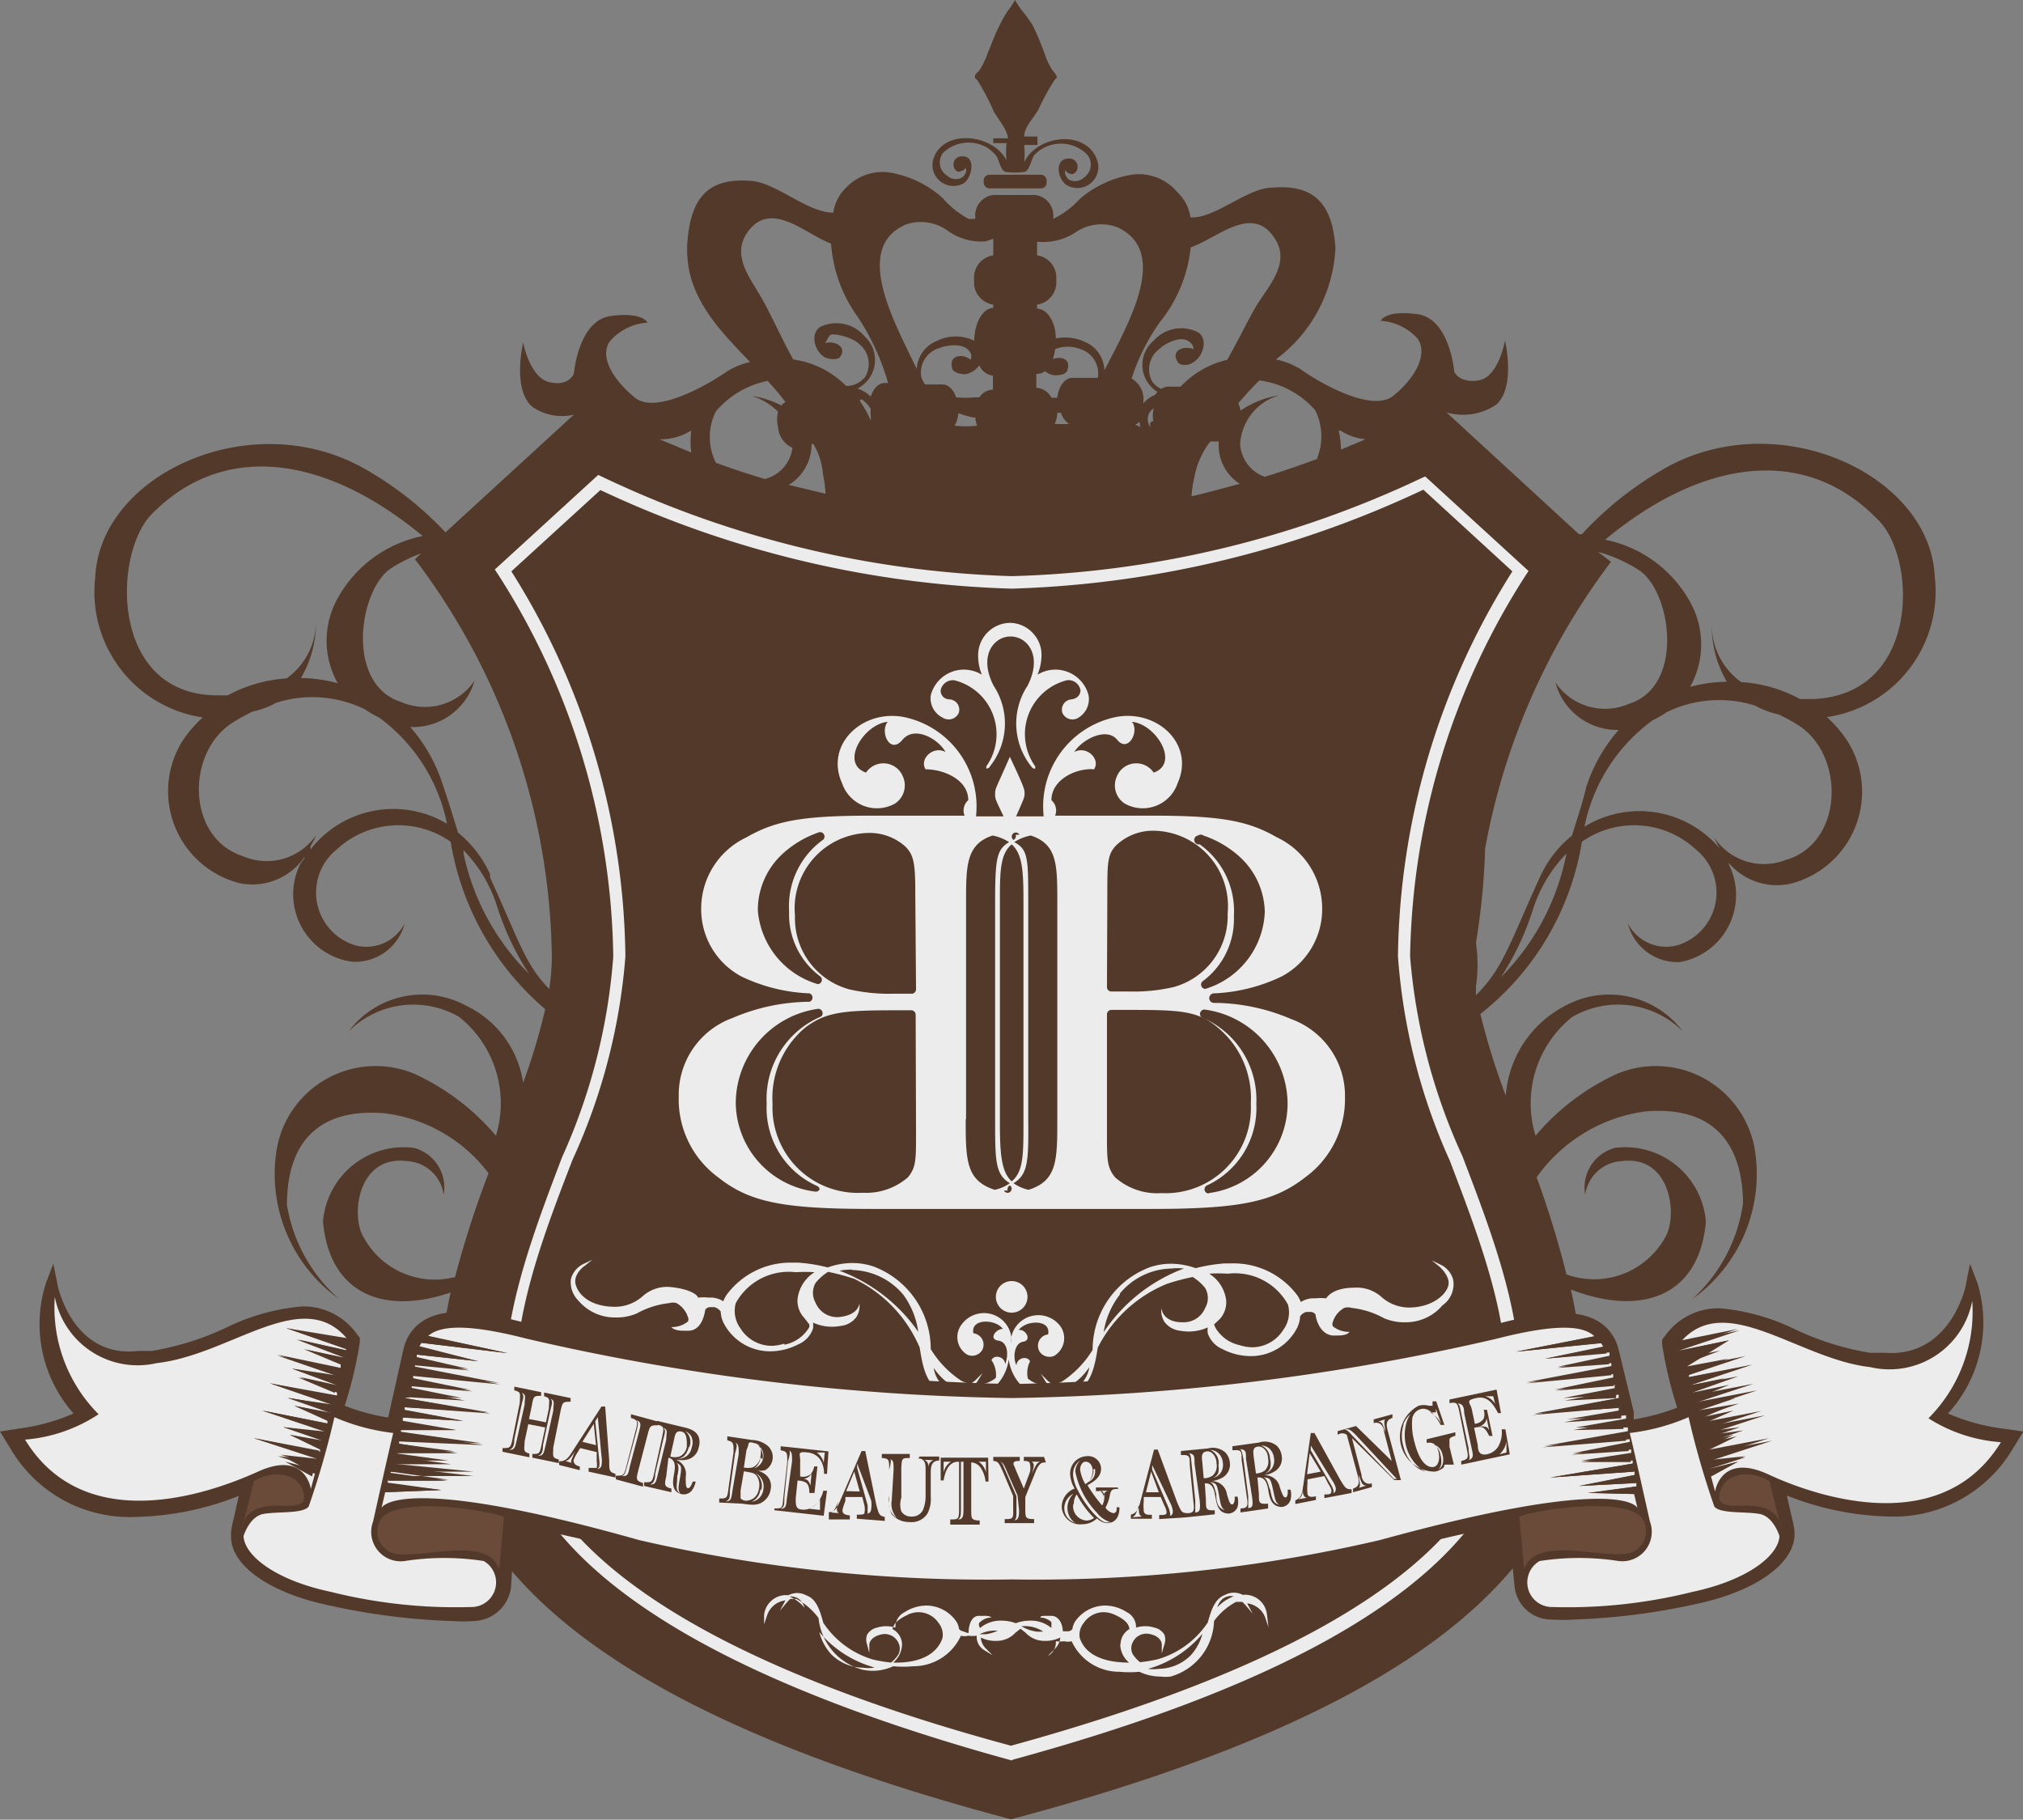 <svg xmlns="http://www.w3.org/2000/svg" viewBox="0 0 54.99 49.46"><rect x="0" y="0" width="54.99" height="49.46" fill="#808080" stroke="none"/><defs><style>.cls-1{opacity:0.85;}.cls-2{fill:#4a2d1a;}.cls-3,.cls-4{fill:#fff;}.cls-4{fill-rule:evenodd;}.cls-5{fill:#66412b;}</style></defs><title>logo-01</title><g id="レイヤー_2" data-name="レイヤー 2"><g id="レイヤー_2-2" data-name="レイヤー 2"><g class="cls-1"><path class="cls-2" d="M52.59,15.66c-.13-2.72-4.14-4.62-7.21-3A9.29,9.29,0,0,0,43,14.52h-.08l-3.6-3.31A1.61,1.61,0,0,0,40.67,11c.54-.48.24-1.74.24-1.74s-.18,1-.72,1.08-.66-.24-.66-.24-.12-1.44-1-1.56-1,.18-1,.18a1.48,1.48,0,0,1,1,.48c.3.42-.06,1.08-.66,1.56s-2.1-.42-2.51-.72a2.09,2.09,0,0,0-.68-.27A4,4,0,0,0,36.3,6.75C36.23,5.61,35.78,5,34.59,5.1c-.69,0-1.54.84-2.23.81A1.17,1.17,0,0,0,32,5.22a1.36,1.36,0,0,0-1.3-.46,2.87,2.87,0,0,0-1.34.64,2.5,2.5,0,0,1-.73.55h0s0,0,0-.05a.56.56,0,0,0-.49-.6H27a.56.56,0,0,0-.49.6s0,0,0,.05l-.18,0a2.53,2.53,0,0,1-.71-.57,2.84,2.84,0,0,0-1.33-.67A1.36,1.36,0,0,0,23,5.1a1.18,1.18,0,0,0-.35.68c-.7,0-1.53-.8-2.21-.86-1.19-.11-1.65.46-1.75,1.6-.13,1.43.78,2.37,1.7,3.32a2,2,0,0,0-.62.25c-.42.3-1.92,1.2-2.51.72s-1-1.14-.66-1.56a1.48,1.48,0,0,1,1-.48s-.12-.3-1-.18-1,1.56-1,1.56-.12.36-.66.24-.72-1.08-.72-1.08-.3,1.26.24,1.74a1.41,1.41,0,0,0,1.14.22l-3.49,3.2A9.3,9.3,0,0,0,9.8,12.68c-3.07-1.64-7.08.25-7.21,3a3.45,3.45,0,0,0,2.92,3.82,3.51,3.51,0,0,0-.55.64A2.58,2.58,0,0,0,6.49,24a1.72,1.72,0,0,0,1.79-.71c0,.07-.09.13-.12.2a1.85,1.85,0,0,0,1.41,2.65A1.39,1.39,0,0,0,11,25.1a1.17,1.17,0,0,1-1.39.58,1.5,1.5,0,0,1-.47-2.58,2.47,2.47,0,0,1,3.11-.22,7.6,7.6,0,0,0,2.57,4.55,16.51,16.51,0,0,1-.6,2,2.77,2.77,0,0,0-1.56-2.1,2.5,2.5,0,0,0-3.18.7,2.49,2.49,0,0,1,3-.39,3,3,0,0,1,1,3.23,6.37,6.37,0,0,0-2.21-1.68,2.73,2.73,0,0,0-3.74,2,4.17,4.17,0,0,0,1.69,4.12A4.33,4.33,0,0,1,7.8,32.75c0-1.72.88-2.64,2.66-2.49a4.18,4.18,0,0,1,2.82,1.63,26.8,26.8,0,0,0-.91,2.82,2.2,2.2,0,0,1-2.48-1.07c-.37-.58-.17-2.25,1.17-2.08a1.06,1.06,0,0,1,1,.91,1.11,1.11,0,0,0-.81-1.27,2.2,2.2,0,0,0-2.47,2c.17,1.95,1.63,2.56,3.47,1.93-1.11,5,.46,10.41,15.23,14.32,14.84-3.93,16.36-9.34,15.22-14.4,1.94.75,3.5.17,3.67-1.85a2.2,2.2,0,0,0-2.47-2,1.11,1.11,0,0,0-.81,1.27,1.06,1.06,0,0,1,1-.91c1.33-.17,1.53,1.5,1.17,2.08a2.21,2.21,0,0,1-2.68,1A26.22,26.22,0,0,0,41.77,32a4.32,4.32,0,0,1,2.95-1.79c1.78-.15,2.64.78,2.66,2.49A4.33,4.33,0,0,1,46,35.31a4.17,4.17,0,0,0,1.69-4.12,2.73,2.73,0,0,0-3.74-2,6.37,6.37,0,0,0-2.21,1.68,3,3,0,0,1,1-3.23,2.49,2.49,0,0,1,3,.39,2.5,2.5,0,0,0-3.18-.7,3,3,0,0,0-1.63,2.45,19,19,0,0,1-.69-2.22A7.47,7.47,0,0,0,43,22.88a2.47,2.47,0,0,1,3.11.22,1.5,1.5,0,0,1-.47,2.58,1.17,1.17,0,0,1-1.39-.58,1.39,1.39,0,0,0,1.41,1.05A1.85,1.85,0,0,0,47,23.51c0-.07-.08-.14-.12-.2a1.72,1.72,0,0,0,1.79.71,2.58,2.58,0,0,0,1.54-3.89,3.51,3.51,0,0,0-.55-.64A3.45,3.45,0,0,0,52.59,15.66ZM21.44,13.18a1.29,1.29,0,0,0,.62-1.11h.05a1.85,1.85,0,0,1,.26.82,0,0,0,0,0,0,0,3.16,3.16,0,0,1,.07.53Zm2.23-2.07a.91.91,0,0,0,0,.22.47.47,0,0,1,0,.1,3.18,3.18,0,0,0-.29-.52l0,0,0-.05.05,0A.8.8,0,0,1,23.67,11.12ZM25.88,10c0,.12.25.18.37.17a.59.59,0,0,0,.37-.24.46.46,0,0,0,.37.28h0v.38h0a.47.47,0,0,0-.37.21l-.14,0a2.45,2.45,0,0,1-.49,0c-.07-.21-.21-.35-.37-.35h-.47a.55.55,0,0,1-.11-.22.69.69,0,0,1,.5-.77c.21-.09.63-.13.79.06s0,.25.08.29C26.24,9.61,25.78,9.61,25.88,10Zm2.54.1a.51.51,0,0,0,.23.1c.12,0,.34,0,.37-.16.09-.29-.19-.36-.4-.28a1.36,1.36,0,0,0,.06-.27.93.93,0,0,1,.69,0,.69.69,0,0,1,.47.78h-.69c-.21,0-.38.24-.41.54h-.16a.49.49,0,0,0-.41-.27h0v-.38h0A.36.36,0,0,0,28.42,10.08ZM31,11.61l-.14-.07a.36.36,0,0,0,.12-.08s0,0,0,.06A.35.35,0,0,0,31,11.61Zm4.84.85q-.72.27-1.46.5a1,1,0,0,1-.67-.9,1.47,1.47,0,0,1,1.08-1.32,2.63,2.63,0,0,0-1.07.42.7.7,0,0,0-.06-.2c.18-.21.37-.42.57-.62a2.43,2.43,0,0,1,1.52.81A1.59,1.59,0,0,1,35.8,12.46Zm.59-.76a1.54,1.54,0,0,0,.69.24l-.67.28A2.48,2.48,0,0,0,36.39,11.7Zm-9.92-.36,0,0a.81.81,0,0,0,.05.23,2.64,2.64,0,0,1-.61,0,.81.81,0,0,0,.1-.34A2.74,2.74,0,0,0,26.47,11.35Zm2.33-.12a.55.55,0,0,0,.22.3,2.46,2.46,0,0,1-.39,0,.81.81,0,0,0,.07-.3Zm2.55.23c-.09,0-.16,0-.11.17a.35.35,0,0,1,.08-.52A.87.87,0,0,0,31.35,11.45ZM32.46,13a0,0,0,0,0,0,0A2.23,2.23,0,0,1,32.9,12l.23,0h0a1.24,1.24,0,0,0,.57,1.15c-.44.12-.88.24-1.31.34A2.68,2.68,0,0,1,32.46,13Zm-.09-6.28,0,0c.71-.23,1.7-1.23,2.31-.19.37.62-.17,1.22-.49,1.72-.2.32-.49.92-.83,1.53a2.53,2.53,0,0,0-1.27.73l-.29,0a.32.32,0,0,0-.23.06.56.56,0,0,1-.25-.2.69.69,0,0,1,.2-.89c.17-.16.55-.34.76-.22s.13.22.18.24c-.23-.12-.67,0-.44.35.07.1.3.09.41,0,.26-.14.42-.61.15-.81a1,1,0,0,0-1.22.22.86.86,0,0,0,.1,1.39l-.06.08a.94.94,0,0,0-.32.23s0,0,0-.05a.64.64,0,0,0-.32-.62,5.49,5.49,0,0,1,.78-1.55A3.86,3.86,0,0,0,32.36,6.77ZM29.2,6.34a1.24,1.24,0,0,1,1.18-.16c1.45.68.25,2.68-.36,3.89a.86.86,0,0,0-.54-.78,1.23,1.23,0,0,0-.78-.09c0-.45-.24-.81-.51-.81h0V8.28h0a.61.61,0,0,0,.52-.67.61.61,0,0,0-.52-.67h0V6.57A1.62,1.62,0,0,0,29.2,6.34ZM24.63,6.1a1.25,1.25,0,0,1,1.17.2,1.58,1.58,0,0,0,1,.26L27,6.49h0v.45h0a.61.61,0,0,0-.52.67.61.61,0,0,0,.52.67h0v.09h0c-.28,0-.51.4-.52.89a1.15,1.15,0,0,0-1,0,.87.87,0,0,0-.56.77C24.32,8.77,23.16,6.73,24.63,6.1Zm-4.35.27c.64-1,1.61,0,2.31.25l0,0a3.87,3.87,0,0,0,.73,2,6.45,6.45,0,0,1,.82,1.79h-.09c-.17,0-.31.15-.38.37a1,1,0,0,0-.36-.22.87.87,0,0,0,.19-1.42,1,1,0,0,0-1.21-.25c-.28.19-.14.67.13.82.11.06.33.08.41,0,.23-.3-.2-.48-.43-.37.05,0,.1-.19.18-.24s.6.07.76.24a.69.69,0,0,1,.18.9.65.65,0,0,1-.52.25,2.52,2.52,0,0,0-1.44-.72c-.36-.66-.65-1.32-.86-1.67C20.42,7.59,19.9,7,20.28,6.37Zm.6,4c.17.18.33.37.47.56a.34.34,0,0,0-.11.09,2.77,2.77,0,0,0-.8-.26,1.81,1.81,0,0,1,.71.43.86.86,0,0,0,0,.42.66.66,0,0,0,.39.56,1,1,0,0,1-.75.85q-.67-.2-1.33-.44h0a1.56,1.56,0,0,1,0-1.4A2.49,2.49,0,0,1,20.88,10.35ZM18.79,11.7a2.43,2.43,0,0,0,0,.6l-.86-.36A1.55,1.55,0,0,0,18.79,11.7ZM4.1,14c1.93-2,4.7-1.66,7.39.57a3.4,3.4,0,0,0-2.31,1.69,2.36,2.36,0,0,0,0,2.31,4.07,4.07,0,0,0-1-.14,3,3,0,0,0,.41-1.56,1.91,1.91,0,0,1-.8,1.57,3.87,3.87,0,0,0-1.6.46H5.87C3,18.86,3.07,15.1,4.1,14Zm4.34,9a2.24,2.24,0,0,0,.16-.31,1.63,1.63,0,0,1-2,.58c-1.53-.49-1.56-2.83-.26-3.64a5.37,5.37,0,0,1,.53-.29,2.35,2.35,0,0,0,.64-.24,3.25,3.25,0,0,1,2.41.18,2.68,2.68,0,0,0,.38.22,4.73,4.73,0,0,1,1.85,2.89A2.85,2.85,0,0,0,8.44,23.09Zm4.16.11a3.84,3.84,0,0,1,.91,1.52,7.58,7.58,0,0,0,.87,1.84A6.51,6.51,0,0,1,12.6,23.2Zm.72.65a3.1,3.1,0,0,0-.87-1.13c-.12-.39-.25-.82-.42-1.32a4.39,4.39,0,0,0-.88-1.55,1.74,1.74,0,0,0,1.75-1.26,1.63,1.63,0,0,1-2,.58c-1.53-.49-1.14-3.08-.26-3.64a4.15,4.15,0,0,1,.81-.4l-.17.16A18.24,18.24,0,0,1,15,26a6,6,0,0,1-.07.88C14.27,26.22,14.09,25.52,13.32,23.85ZM40.8,26.56a7.58,7.58,0,0,0,.87-1.84,3.84,3.84,0,0,1,.91-1.52A6.51,6.51,0,0,1,40.8,26.56Zm1.93-3.85a3.1,3.1,0,0,0-.87,1.13c-.83,1.81-1,2.48-1.74,3.21l0-.24a4,4,0,0,0,0-1.18,19.5,19.5,0,0,0,.25-2.57,18.37,18.37,0,0,1,3.42-7.79L43.44,15a4.08,4.08,0,0,1,1.1.49c.89.56,1.27,3.16-.26,3.64a1.63,1.63,0,0,1-2-.58A1.74,1.74,0,0,0,44,19.84a4.38,4.38,0,0,0-.88,1.55C43,21.89,42.85,22.32,42.73,22.71Zm5.87.64a1.63,1.63,0,0,1-2-.58,2.24,2.24,0,0,0,.16.31,2.85,2.85,0,0,0-3.69-.61,4.73,4.73,0,0,1,1.85-2.89,2.68,2.68,0,0,0,.38-.22,3.25,3.25,0,0,1,2.41-.18,2.35,2.35,0,0,0,.64.24,5.36,5.36,0,0,1,.53.29C50.15,20.52,50.12,22.87,48.59,23.36ZM49.31,19h-.38a3.87,3.87,0,0,0-1.6-.46,1.91,1.91,0,0,1-.8-1.57,3,3,0,0,0,.41,1.56,4.07,4.07,0,0,0-1,.14,2.36,2.36,0,0,0,0-2.31,3.4,3.4,0,0,0-2.31-1.69c2.69-2.23,5.46-2.55,7.39-.57C52.11,15.1,52.22,18.86,49.31,19Z"/><path class="cls-2" d="M46.54,16.92v0A.21.21,0,0,0,46.54,16.92Z"/><path class="cls-2" d="M8.64,16.92a.2.2,0,0,0,0,0Z"/><path class="cls-2" d="M26.16,5c.26-.12.39-.76,0-.75a.22.22,0,0,0-.23.29.18.18,0,0,0,.12.13c.05,0,.24-.07.18-.13.08.09,0,.24-.09.29a.35.35,0,0,1-.4-.06.42.42,0,0,1-.1-.62A1,1,0,0,1,26.81,4a1.09,1.09,0,0,1,.25.21c.1.11.12.39.26.46a1.89,1.89,0,0,0,.54,0c.14-.06.17-.35.26-.46a1,1,0,0,1,1.44,0,.43.43,0,0,1-.1.62.35.35,0,0,1-.39.06c-.08-.05-.17-.2-.09-.29-.06.07.13.15.18.13a.18.18,0,0,0,.12-.13.22.22,0,0,0-.23-.29c-.43,0-.29.64,0,.75a.57.57,0,0,0,.79-.65c-.25-.91-1.64-.76-2,0a2.34,2.34,0,0,0,0-.47h.36V3.71h-.36c0-.27.28-.52.4-.76a5.79,5.79,0,0,1,.43-.78s.06-.06.06-.08-.06-.11-.1-.15a1.87,1.87,0,0,1-.11-.18,2.11,2.11,0,0,1-.13-.32c-.1-.26-.2-.52-.33-.77A3.47,3.47,0,0,0,27.79.3a2.4,2.4,0,0,1-.2-.3,2.12,2.12,0,0,1-.2.3,3.83,3.83,0,0,0-.21.37c-.13.25-.22.51-.33.77a1.91,1.91,0,0,1-.14.32,1.46,1.46,0,0,1-.11.18s-.11.08-.1.15.05.06.06.08A6.16,6.16,0,0,1,27,3c.12.24.37.49.4.76H27v.13h.36a2.28,2.28,0,0,0,0,.47c-.37-.73-1.76-.88-2,0A.57.57,0,0,0,26.16,5Z"/><rect class="cls-2" x="26.74" y="4.75" width="1.71" height="0.37" rx="0.15" ry="0.15"/><path class="cls-3" d="M27.5,47.85h0c-7-1.92-11.38-4.34-13-7.2s-.4-6.1.78-9.2A16.1,16.1,0,0,0,16.67,26,19.7,19.7,0,0,0,13.53,15.6l-.08-.12,2.81-2.57.11.05a27.76,27.76,0,0,0,11.13,2.7A27.73,27.73,0,0,0,38.63,13l.11-.05,2.81,2.57-.08.12A19.7,19.7,0,0,0,38.33,26a16.06,16.06,0,0,0,1.42,5.42c1.19,3.11,2.41,6.32.78,9.21s-6,5.29-13,7.2ZM13.9,15.53A20,20,0,0,1,17,26a16.28,16.28,0,0,1-1.44,5.53c-1.16,3-2.35,6.17-.81,8.92s5.84,5.14,12.73,7c6.89-1.89,11.17-4.25,12.73-7s.35-5.88-.8-8.9A16.34,16.34,0,0,1,38,26a20,20,0,0,1,3.11-10.47l-2.42-2.22A28.13,28.13,0,0,1,27.5,16a28.16,28.16,0,0,1-11.18-2.68Z"/><path class="cls-3" d="M34.44,43.89a.6.6,0,0,0-.66-.54h0a.51.51,0,0,0-.48,0c-.27.1-.37.39-.47.75h0a2.45,2.45,0,0,1-1.36,1,4,4,0,0,1-.48.08.88.88,0,0,1-.2-.22.35.35,0,0,1,0-.32.41.41,0,0,1,.44-.23c.34.06.35.27.35.28v.25l.07-.24a.39.39,0,0,0,0-.27.42.42,0,0,0-.27-.19.83.83,0,0,0-.5,0,.45.45,0,0,0-.25-.42,1.11,1.11,0,0,0-.6-.18,1,1,0,0,0-.81.44.53.53,0,0,0-.07.2.18.18,0,0,1-.11.06c-.11,0-.15,0-.15,0s0-.37-.28-.42l-.16,0c-.12,0-.16,0-.17.05l0,0h.05a.46.46,0,0,1,.25.12c0,.05,0,.11,0,.16a.87.87,0,0,0-.57-.2,1.13,1.13,0,0,0-.4.07,1.13,1.13,0,0,0-.4-.07.87.87,0,0,0-.57.2s-.07-.11,0-.16a.46.46,0,0,1,.25-.12h.05l0,0s0-.05-.17-.05l-.16,0c-.25,0-.28.36-.28.42s0,.06-.15,0a.18.18,0,0,1-.11-.06.54.54,0,0,0-.07-.2,1,1,0,0,0-.81-.44,1.11,1.11,0,0,0-.6.18.45.45,0,0,0-.25.42.83.83,0,0,0-.5,0,.42.42,0,0,0-.27.19.39.39,0,0,0,0,.27l.06.23v-.23s0-.21.35-.28a.41.41,0,0,1,.44.23.35.35,0,0,1,0,.32.88.88,0,0,1-.2.22,4,4,0,0,1-.48-.08,2.45,2.45,0,0,1-1.36-1h0c-.1-.37-.2-.66-.47-.75a.51.51,0,0,0-.48,0h0a.6.6,0,0,0-.66.54v.25l.08-.24a.6.6,0,0,1,.5-.41l0,0-.15.28.21-.25.07-.07.17,0a1.79,1.79,0,0,1,.6.52,1.62,1.62,0,0,0,1.18,1.4,1.31,1.31,0,0,0,.85-.09,3,3,0,0,0,.54,0,1.42,1.42,0,0,0,1.3-.83.4.4,0,0,0,.2,0,.9.9,0,0,0,.23,0,.42.42,0,0,0,.2.39l.23.14-.19-.19a.47.47,0,0,1-.13-.29.92.92,0,0,0,.45.09h0a.69.69,0,0,0,.49-.22l.14-.11.14.11a.69.69,0,0,0,.49.22h0a.93.93,0,0,0,.45-.09.47.47,0,0,1-.13.29l-.19.19L28.5,45a.42.42,0,0,0,.2-.39.9.9,0,0,0,.23,0,.4.4,0,0,0,.2,0,1.42,1.42,0,0,0,1.3.83,2.92,2.92,0,0,0,.54,0,1.34,1.34,0,0,0,.57.13,1.16,1.16,0,0,0,.28,0A1.62,1.62,0,0,0,33,44.06a1.8,1.8,0,0,1,.6-.52l.17,0,.07.07.21.25-.15-.28,0,0a.6.6,0,0,1,.5.41l.08.24Zm-.9-.5a1.1,1.1,0,0,0-.45.3.49.49,0,0,1,.13-.22.39.39,0,0,1,.24-.09Zm-.85,1a1.42,1.42,0,0,1-.32.6,1.25,1.25,0,0,1-.87.37,1,1,0,0,1-.29,0A3,3,0,0,0,32.7,44.39Zm-2.24.3a.67.67,0,0,0,.24.5c-.71,0-1.19-.22-1.34-.67a.51.51,0,0,1,.11-.41.66.66,0,0,1,.54-.29.74.74,0,0,1,.3.07c.25.11.39.24.4.39A.48.48,0,0,0,30.46,44.69Zm-2.1-.34-.07,0-.09,0a1.09,1.09,0,0,1-.43-.15h.06A.89.89,0,0,1,28.36,44.35Zm-1.13-.08a1.09,1.09,0,0,1-.43.15l-.09,0-.07,0a.9.9,0,0,1,.54-.09Zm-2.55-.38a.74.74,0,0,1,.3-.07.66.66,0,0,1,.54.29.51.51,0,0,1,.11.41c-.15.45-.63.69-1.34.67a.67.67,0,0,0,.24-.5.48.48,0,0,0-.26-.41C24.29,44.13,24.43,44,24.68,43.89Zm-3.24-.49a.37.37,0,0,1,.31.08.49.49,0,0,1,.13.22A1.09,1.09,0,0,0,21.45,43.39Zm2.32,1.93a1,1,0,0,1-.29,0,1.25,1.25,0,0,1-.87-.37,1.43,1.43,0,0,1-.32-.6A3,3,0,0,0,23.76,45.32Z"/><path class="cls-4" d="M39.5,34.78a.64.64,0,0,0-.33-.4l-.25-.12.21.17s.3.26.24.51-.44.6-1.08.6h0a1.14,1.14,0,0,1-.73-.28,1,1,0,0,0-.74-.26c-.55,0-.73.22-.77.29a1.46,1.46,0,0,0-.3,0,.64.64,0,0,0-.39.1h0a1.2,1.2,0,0,0-.08-.16,2.16,2.16,0,0,0-1.81-.89H33.3a4.41,4.41,0,0,0-.8.13,2,2,0,0,0-.66-.12,1.76,1.76,0,0,0-.6.1,2.4,2.4,0,0,0-1.54,2.24,2.73,2.73,0,0,1-.83.86,1.2,1.2,0,0,1-.25.09l-.13-.1-.2-.2.15.24.06.07h-.07a.76.76,0,0,1-.49-.18A.7.7,0,0,1,28,37c-.08-.16-.36-.09-.37.11-.1-.19-.07-.6.18-.64s.07-.35-.12-.32c.21-.28.89-.29.8.12a.31.31,0,0,0-.23.47.32.32,0,0,0,.4.11.56.56,0,0,0,.15-.82.75.75,0,0,0-1.32.31,1.28,1.28,0,0,0,0,.18,1.28,1.28,0,0,0,0-.18A.75.75,0,0,0,26.14,36a.56.56,0,0,0,.15.82.32.32,0,0,0,.4-.11.31.31,0,0,0-.23-.47c-.09-.4.59-.4.8-.12-.19,0-.4.28-.12.32s.27.44.18.64c0-.2-.29-.28-.37-.11a.7.7,0,0,1,.12.48.76.76,0,0,1-.49.18H26.5l.06-.07.15-.24-.2.2-.13.1a1.22,1.22,0,0,1-.25-.09,2.73,2.73,0,0,1-.83-.86,2.4,2.4,0,0,0-1.54-2.24,1.76,1.76,0,0,0-.6-.1,2,2,0,0,0-.66.12,4.41,4.41,0,0,0-.8-.13h-.15a2.16,2.16,0,0,0-1.81.89,1.18,1.18,0,0,0-.08.16h0a.64.64,0,0,0-.39-.1,1.46,1.46,0,0,0-.3,0c0-.07-.22-.24-.77-.29a1,1,0,0,0-.74.26,1.14,1.14,0,0,1-.73.28h0c-.68,0-1-.32-1.08-.6s.23-.51.24-.51l.21-.17-.25.12a.64.64,0,0,0-.33.4.7.7,0,0,0,.2.59,1.3,1.3,0,0,0,1,.46,1.4,1.4,0,0,0,.59-.11,2.33,2.33,0,0,1,.88-.28.35.35,0,0,1,.2,0,.67.67,0,0,1,.31.38.15.15,0,0,1,0,.12.7.7,0,0,1-.4.15h-.05l0,0s.06.1.32.1h.14c.38,0,.45-.5.46-.57a.17.17,0,0,1,.16-.07h.09a.29.29,0,0,1,.17.12.78.78,0,0,0,.08.31,1.42,1.42,0,0,0,1.27.77,1.68,1.68,0,0,0,.76-.19.71.71,0,0,0,.4-.43.59.59,0,0,0,0-.16,1.25,1.25,0,0,0,.75.09.61.61,0,0,0,.42-.23.56.56,0,0,0,.09-.39l0-.24,0,.24s0,.33-.57.38h-.06a.63.63,0,0,1-.56-.39.54.54,0,0,1,0-.54,1.34,1.34,0,0,1,.34-.3,5.89,5.89,0,0,1,.71.19A3.66,3.66,0,0,1,25,36.63h0c.08.52.18,1,.57,1.17a.88.88,0,0,0,.37.09h0a.67.67,0,0,0,.34-.09l.22,0h.16a1.19,1.19,0,0,1-.24.22,1.26,1.26,0,0,0,1-1.07,1.26,1.26,0,0,0,1,1.07,1.2,1.2,0,0,1-.24-.22h.16l.22,0a.67.67,0,0,0,.34.09.88.88,0,0,0,.37-.09c.39-.18.49-.66.57-1.17h0a3.66,3.66,0,0,1,1.87-1.73,5.91,5.91,0,0,1,.71-.19,1.33,1.33,0,0,1,.34.3.54.54,0,0,1,0,.54.63.63,0,0,1-.56.39h-.06c-.53,0-.57-.36-.57-.38l0-.25,0,.24a.56.56,0,0,0,.09.39.61.61,0,0,0,.42.23,1.25,1.25,0,0,0,.75-.09.59.59,0,0,0,0,.16.72.72,0,0,0,.4.43,1.68,1.68,0,0,0,.76.19,1.41,1.41,0,0,0,1.27-.77.78.78,0,0,0,.08-.31.29.29,0,0,1,.17-.12h.09a.17.17,0,0,1,.16.07c0,.06.09.53.46.57h.14c.26,0,.31-.08.32-.1l0,0h-.05a.7.7,0,0,1-.4-.15.15.15,0,0,1,0-.12.66.66,0,0,1,.31-.38.35.35,0,0,1,.2,0,2.34,2.34,0,0,1,.88.28,1.4,1.4,0,0,0,.59.11,1.3,1.3,0,0,0,1-.46A.7.7,0,0,0,39.5,34.78Zm-9.89,2.38a.84.84,0,0,1-.19.42.58.58,0,0,1-.41.18h-.11A1.61,1.61,0,0,0,29.61,37.16Zm.83-2a1.86,1.86,0,0,1,1.4-.68,1.47,1.47,0,0,1,.34,0A4.53,4.53,0,0,0,30,36.21,2.21,2.21,0,0,1,30.44,35.19Zm2.71.7a.68.68,0,0,0,.18-.52,1,1,0,0,0-.46-.72,3.9,3.9,0,0,1,.51,0,1.64,1.64,0,0,1,1.63.84.8.8,0,0,1-.13.69,1,1,0,0,1-.83.47,1.17,1.17,0,0,1-.36-.06,1,1,0,0,1-.65-.47L33,36Zm-11.83.66a1.17,1.17,0,0,1-.36.06,1,1,0,0,1-.83-.47.8.8,0,0,1-.13-.69,1.64,1.64,0,0,1,1.63-.84,3.9,3.9,0,0,1,.51,0,1,1,0,0,0-.46.72.68.68,0,0,0,.18.52L22,36l0,.07A1,1,0,0,1,21.32,36.55Zm1.84-2a1.86,1.86,0,0,1,1.4.68,2.21,2.21,0,0,1,.4,1,4.53,4.53,0,0,0-2.14-1.66A1.47,1.47,0,0,1,23.16,34.51Zm2.41,3.08a.84.84,0,0,1-.19-.42,1.61,1.61,0,0,0,.7.59H26A.58.58,0,0,1,25.57,37.58Z"/><circle class="cls-3" cx="27.5" cy="35.25" r="0.43"/><path class="cls-4" d="M35.1,27.7a5.41,5.41,0,0,0-2-.44H33A.12.12,0,0,1,33,27a4.69,4.69,0,0,0,1.84-.46,2.07,2.07,0,0,0,1.1-1.85,2.14,2.14,0,0,0-1.23-1.93c-.8-.46-1.54-.59-3.43-.59H28.68a.37.37,0,0,0-.1-.42c0-.56.67-.88,1.16-.84.18-.28-.2-.65-.54-.47.21-.34.88-.69,1.17-.33s.61-.22.4-.49c.65.06,1.31,1.13.59,1.38a.57.57,0,0,0-1,.1.59.59,0,0,0,.21.74,1,1,0,0,0,1.44-.55c.49-1.09-.61-2.07-1.77-1.78a2.48,2.48,0,0,0-1.87,2.68h-.75c.21-.48.23-.51.23-.62s0-.15-.4-1c-.37.85-.4.85-.4,1s0,.14.23.62h-.75a2.48,2.48,0,0,0-1.87-2.68c-1.16-.29-2.26.7-1.77,1.78a1,1,0,0,0,1.44.55.59.59,0,0,0,.21-.74.57.57,0,0,0-1-.1c-.72-.25-.06-1.32.59-1.38-.22.27.06.9.4.49s1,0,1.17.33c-.33-.18-.72.19-.54.47.49,0,1.16.28,1.16.84a.37.37,0,0,0-.1.42H23.72c-1.89,0-2.63.13-3.43.59a2.14,2.14,0,0,0-1.23,1.93,2.07,2.07,0,0,0,1.09,1.85A4.69,4.69,0,0,0,22,27a.12.12,0,0,1,0,.23h-.09a5.42,5.42,0,0,0-2,.44,2.22,2.22,0,0,0-1.46,2.13A2.63,2.63,0,0,0,19.52,32c.86.68,1.76.86,4.21.86h7.54c2.44,0,3.35-.19,4.21-.86a2.63,2.63,0,0,0,1.08-2.16A2.22,2.22,0,0,0,35.1,27.7Zm-14.5-3a2.08,2.08,0,0,1,.67-1.49,2.79,2.79,0,0,1,1-.59.12.12,0,0,1,.11.2l0,0a2.22,2.22,0,0,0-.93,1.95,2.1,2.1,0,0,0,.86,1.78l0,0a.12.12,0,0,1-.08.2h0A2.28,2.28,0,0,1,20.6,24.75Zm1.68,7.62a.11.11,0,0,1-.11.07h0A2.46,2.46,0,0,1,20,30a2.6,2.6,0,0,1,2.24-2.58.12.12,0,0,1,.08.21A2.43,2.43,0,0,0,20.84,30a2.32,2.32,0,0,0,1.38,2.24A.12.12,0,0,1,22.28,32.36ZM24.9,30.8c0,.73,0,.93-.22,1.2a1.73,1.73,0,0,1-1.23.42A2.32,2.32,0,0,1,21,30a2.49,2.49,0,0,1,.89-2.07c.58-.44,1.08-.47,2.56-.47h.32a.12.12,0,0,1,.12.12Zm0-3.91a.12.12,0,0,1-.11.12h-.51a4.83,4.83,0,0,1-1.2-.12,2,2,0,0,1-1.47-2,2.05,2.05,0,0,1,2-2.25,1.45,1.45,0,0,1,1,.37c.24.24.27.48.27,1.32Zm3.84,3.53c0,1.12,0,1.67-.78,1.92a1.1,1.1,0,0,1-.41-.18c.4-.24.41-.61.4-1.74V24.53c0-1.19,0-1.44-.38-1.64a1.25,1.25,0,0,1,.45-.18c.72.24.72.79.72,1.82Zm-2.48,0V24.53c0-1,0-1.58.72-1.82a1.25,1.25,0,0,1,.45.18c-.34.2-.38.45-.38,1.64v5.89c0,1.13,0,1.5.4,1.74a1.1,1.1,0,0,1-.41.18C26.26,32.09,26.25,31.54,26.25,30.42Zm1.35-7.73a.12.12,0,0,1-.06.14l0,0,0,0a.11.11,0,1,1,.16-.14Zm.21,1.84v6c0,.84,0,1.32-.32,1.58-.28-.26-.32-.74-.32-1.58v-6c0-.83,0-1.31.32-1.58C27.8,23.22,27.82,23.69,27.82,24.53Zm-.43,7.83a.12.12,0,0,1,.06-.14l0,0,0,0a.11.11,0,1,1-.16.14Zm5.18-9.65a.11.11,0,0,1,.14,0,2.8,2.8,0,0,1,1,.59,2.08,2.08,0,0,1,.67,1.49,2.28,2.28,0,0,1-1.62,2.09h0a.12.12,0,0,1-.08-.2l0,0a2.1,2.1,0,0,0,.86-1.78,2.22,2.22,0,0,0-.93-1.95l0,0A.12.12,0,0,1,32.56,22.71Zm-2.47,1.56c0-.83,0-1.07.27-1.32a1.45,1.45,0,0,1,1-.37,2.05,2.05,0,0,1,2,2.25,2,2,0,0,1-1.47,2,4.83,4.83,0,0,1-1.2.12H30.2a.12.12,0,0,1-.11-.12ZM30.31,32c-.22-.27-.22-.47-.22-1.2V27.57a.12.12,0,0,1,.12-.12h.32c1.48,0,2,0,2.56.47A2.49,2.49,0,0,1,34,30a2.32,2.32,0,0,1-2.43,2.43A1.73,1.73,0,0,1,30.31,32Zm2.55.44h0a.12.12,0,0,1-.11-.07.12.12,0,0,1,.06-.15A2.32,2.32,0,0,0,34.15,30a2.43,2.43,0,0,0-1.49-2.35.12.12,0,0,1,.08-.21A2.6,2.6,0,0,1,35,30,2.46,2.46,0,0,1,32.85,32.43Z"/><path class="cls-4" d="M25.63,19.51a.3.3,0,0,0,.43-.13.28.28,0,0,0-.24-.37c-.16,0-.26-.12-.25-.25a.34.34,0,0,1,.37-.27,1.51,1.51,0,0,1,.87,2.34,0,0,0,0,0,0,.06s.08,0,.1-.06a1.87,1.87,0,0,0,.1-2.19c-.42-.81,0-1.34.46-1.34s.88.53.46,1.34a1.87,1.87,0,0,0,.1,2.19s.05.08.11.06a0,0,0,0,0,0-.06A1.51,1.51,0,0,1,29,18.49a.33.33,0,0,1,.37.27c0,.13-.09.23-.25.25a.28.28,0,0,0-.24.37.3.3,0,0,0,.43.13.59.59,0,0,0,.28-.61.93.93,0,0,0-1.39-.56s0,0,0,0a1.37,1.37,0,0,0,.11-.59.85.85,0,0,0-.19-.49.86.86,0,0,0-.67-.33.88.88,0,0,0-.86.82,1.35,1.35,0,0,0,.1.59s0,0,0,0a.93.93,0,0,0-1.39.56A.59.59,0,0,0,25.63,19.51Z"/><path class="cls-2" d="M54.44,38.83a5.47,5.47,0,0,1-1.49-.41,3.66,3.66,0,0,0,.8-3.55l-.2-.52-.11.55c0,.08-.43,2-2.2,1.87h-.41a7.67,7.67,0,0,1-2-.62,5.82,5.82,0,0,0-2.08-.59,1.78,1.78,0,0,0-1.49.75l-.08.1v.13a11.17,11.17,0,0,0,.41,1.72,5.71,5.71,0,0,1-1.18.32l0-.2L44,36.69c-.09-.37-.4-1-1.51-1a8.32,8.32,0,0,0-1.94.34A64.83,64.83,0,0,1,27.5,37.62,64.85,64.85,0,0,1,14.42,36a8.31,8.31,0,0,0-1.94-.34c-1.11,0-1.42.63-1.51,1l-.42,1.87a5.71,5.71,0,0,1-1.18-.32,11.28,11.28,0,0,0,.41-1.72v-.13l-.08-.1a1.78,1.78,0,0,0-1.49-.75,5.82,5.82,0,0,0-2.09.59,7.65,7.65,0,0,1-2,.62H3.75C2,36.92,1.57,35,1.56,34.9l-.11-.55-.2.52A3.66,3.66,0,0,0,2,38.42a5.48,5.48,0,0,1-1.49.41L0,38.91l.3.49a3.75,3.75,0,0,0,3.42,1.83,8,8,0,0,0,2.77-.57l-.13.59a2.52,2.52,0,0,0-.08.4l0,.05v.07c0,.79,1.07,1.53,2.64,1.86a18,18,0,0,0,3.35.43,4.66,4.66,0,0,0,.62,0,1.05,1.05,0,0,0,1-.91L14,41.45c.62.11,2.36.49,3.46.8a38.15,38.15,0,0,0,10.08,1.09,37.18,37.18,0,0,0,10-1.09c1.08-.31,2.82-.7,3.46-.81l.17,1.68a1,1,0,0,0,1,.9,4.66,4.66,0,0,0,.62,0,18,18,0,0,0,3.35-.43c1.57-.34,2.61-1.07,2.64-1.86V41.7l0-.07a2.45,2.45,0,0,0-.07-.37l-.14-.61a8,8,0,0,0,2.77.57A3.75,3.75,0,0,0,54.7,39.4l.3-.49Z"/><path class="cls-5" d="M13.57,42.65l.13-1.41c-.15-.13-2.71-.6-3.31,0a.62.62,0,0,0,.4,1C11.62,42.34,13.24,41.75,13.57,42.65Z"/><path class="cls-5" d="M6.9,40.26l-.32,1.28s0-.69,1.09-.61c.42,0,.7,0,.56-.43S7.45,39.92,6.9,40.26Z"/><path class="cls-3" d="M6.62,41.75s.16-.53.54-.6,1.07,0,1.23-.2a22.77,22.77,0,0,0,.7-2.43,5.68,5.68,0,0,0,1.6.43c-.09.34-.51,2.24-.55,2.41A.8.8,0,0,0,11,42.43a7,7,0,0,1,2.15,0,.67.67,0,0,1-.34,1.25A14,14,0,0,1,9,43.27C7.44,42.94,6.64,42.26,6.62,41.75Z"/><path class="cls-5" d="M41.43,42.65l-.13-1.42c.15-.13,2.72-.59,3.31,0a.62.62,0,0,1-.4,1C43.38,42.34,41.75,41.75,41.43,42.65Z"/><path class="cls-5" d="M48.1,40.26l.32,1.28s0-.69-1.09-.61c-.42,0-.7,0-.56-.43S47.54,39.92,48.1,40.26Z"/><path class="cls-3" d="M48.37,41.75s-.16-.53-.54-.6-1.07,0-1.23-.2a23,23,0,0,1-.7-2.43,5.69,5.69,0,0,1-1.6.43c.09.34.51,2.24.55,2.41A.8.8,0,0,1,44,42.43a7,7,0,0,0-2.15,0,.67.67,0,0,0,.34,1.25A14,14,0,0,0,46,43.27C47.55,42.94,48.35,42.26,48.37,41.75Z"/><path class="cls-3" d="M54.39,39.2c-1.7,2.77-5.35,1.33-6.31.88-1.31-.61-1.46.46-1.46.46l-.11-.41.73-.4-.79.2v0l1-.32-1,.11v0l1.72-.56-1.78.34,0-.06.82-.4-.88.2v0l1.06-.36-1.12.15v0l1.71-.56-1.77.34,0-.07.91-.4-1,.21v0l1.15-.4-1.2.2v0l1.7-.56-1.76.34,0-.08,1-.41-1,.21v0l1.24-.44-1.29.24v0l1.68-.56-1.73.34,0-.09,1.07-.41-1.12.21v0L47,36.43l-1.36.28v0l1.65-.55-1.61.32c1.22-1.42,3.2.46,5.16.68a2.29,2.29,0,0,0,2.77-1.8,4.1,4.1,0,0,1-1.19,3.19A4.21,4.21,0,0,0,54.39,39.2Z"/><path class="cls-2" d="M47.24,36.12l-1.65.55a1.15,1.15,0,0,1,0-.15l.07-.08Z"/><path class="cls-2" d="M47,36.43l-1.32.47,0-.19Z"/><path class="cls-2" d="M46.76,36.71l-1.07.41,0-.19Z"/><path class="cls-2" d="M47.45,36.86l-1.68.56-.06-.22Z"/><path class="cls-2" d="M47.07,37.22l-1.24.44-.05-.2Z"/><path class="cls-2" d="M46.88,37.46l-1,.41-.05-.19Z"/><path class="cls-2" d="M45.91,37.95l.06.22,1.7-.56Z"/><path class="cls-2" d="M47.18,38,46,38.4,46,38.2Z"/><path class="cls-2" d="M47,38.22l-.91.4L46,38.43Z"/><path class="cls-2" d="M46.11,38.69l.06.22,1.71-.56Z"/><path class="cls-2" d="M47.3,38.79l-1.06.36-.06-.21Z"/><path class="cls-2" d="M47.12,39l-.82.4-.05-.2Z"/><path class="cls-2" d="M46.31,39.43l.06.22,1.72-.56Z"/><path class="cls-2" d="M46.39,39.69l.06.21,1-.32Z"/><path class="cls-2" d="M47.24,39.73l-.73.4-.06-.2Z"/><path class="cls-3" d="M9.4,36.7l-1.34-.29,1.29.49v0l-1.09-.23,1,.42,0,.09-1.72-.36,1.66.57v0L7.94,37.2l1.22.45v0l-1-.22,1,.42,0,.08L7.34,37.6,9,38.17v0L7.82,38,9,38.4v0L8,38.21l.9.41,0,.07-1.76-.35,1.7.57v0L7.7,38.79l1.05.36v0L7.88,39l.82.4,0,.06L6.9,39.09l1.72.56v0l-1-.11,1,.32v0l-.79-.2.73.4-.11.41s-.15-1.07-1.46-.46c-1,.45-4.61,1.9-6.31-.88a4.23,4.23,0,0,0,2-.69,4.1,4.1,0,0,1-1.19-3.19,2.29,2.29,0,0,0,2.77,1.8c2-.22,3.94-2.1,5.16-.68L7.78,36.1l1.63.57Z"/><path class="cls-2" d="M9.43,36.52a1.07,1.07,0,0,1,0,.15L7.78,36.1l1.58.34Z"/><path class="cls-2" d="M9.4,36.7l0,.2-1.29-.49Z"/><path class="cls-2" d="M9.35,36.92l0,.19-1-.42Z"/><path class="cls-2" d="M9.27,37.2l-.06.22-1.66-.57Z"/><path class="cls-2" d="M9.21,37.45l-.05.2L7.94,37.2Z"/><path class="cls-2" d="M9.15,37.67l-.05.19-1-.42Z"/><path class="cls-2" d="M9.08,37.95,9,38.17,7.34,37.6Z"/><polygon class="cls-2" points="9.01 38.2 8.96 38.4 7.82 37.99 9.01 38.2"/><path class="cls-2" d="M9,38.42l-.05.19L8,38.21Z"/><path class="cls-2" d="M8.82,38.91l.06-.22-1.76-.35Z"/><path class="cls-2" d="M8.81,38.95l-.06.2L7.7,38.79Z"/><path class="cls-2" d="M8.75,39.18l-.05.2L7.88,39Z"/><path class="cls-2" d="M8.62,39.65l.06-.22L6.9,39.09Z"/><path class="cls-2" d="M8.61,39.69l-.06.21-1-.32Z"/><path class="cls-2" d="M8.54,39.93l-.06.2-.73-.4Z"/><path class="cls-3" d="M43.15,40.58l1.33-.18,0-.09-1.57.08,1.52-.3V40l-2.3.16,2.25-.38,0-.08h-1.4l1.36-.21,0-.09-1.59.1,1.55-.31v-.07l-2.32.18,2.27-.4,0-.1-1.42,0,1.37-.24,0-.09-1.61.11L44,38.34l0-.08-2.34.2L44,38l0-.09L42.49,38l1.4-.27,0-.09-1.63.13,1.59-.33,0-.09-2.36.22,2.31-.44,0-.08-1.46.1,1.41-.3,0-.09L42,36.93l1.58-.33-.06-.09-2.32.23,2.14-.42C43,36,42.2,36,40.67,36.39A62.06,62.06,0,0,1,27.5,38a62.06,62.06,0,0,1-13.17-1.61C12.81,36,12,36,11.64,36.31l2.16.47-2.34-.28-.06.09L13,37l-1.67-.18h0l0,.09,1.43.34-1.48-.14,0,.07,2.32.45-2.37-.23,0,.08,1.62.34-1.66-.14,0,.09,1.45.3-1.49-.09L11,38l2.29.39L11,38.25l0,.07,1.6.3-1.65-.09,0,.09,1.46.25-1.51,0,0,.08,2.25.33-2.3-.1v.06l1.59.26-1.64,0,0,.09,1.47.21H10.67v.06l2.21.26-2.26,0V40l1.57.22H10.54l0,.08L12,40.5l-1.53.06-.1.43s.38-1,7,.87a42,42,0,0,0,10.14,1.07,41.19,41.19,0,0,0,10-1.07c6.65-1.83,7-.87,7-.87l-.09-.38Z"/><path class="cls-2" d="M43.54,36.5a.74.74,0,0,0-.18-.18l-2.14.42Z"/><path class="cls-2" d="M43.67,36.79h0a.85.85,0,0,0-.07-.18L42,36.93Z"/><path class="cls-2" d="M43.74,37.08l0-.2-1.41.3Z"/><path class="cls-2" d="M43.8,37.38l0-.22-2.31.44Z"/><path class="cls-2" d="M43.87,37.67l0-.2-1.59.33Z"/><path class="cls-2" d="M43.93,38l0-.2-1.4.27Z"/><path class="cls-2" d="M44,38.27,44,38l-2.29.42Z"/><path class="cls-2" d="M44.07,38.55l0-.21-1.56.32Z"/><path class="cls-2" d="M44.13,38.84l0-.21-1.37.24Z"/><path class="cls-2" d="M44.2,39.16l0-.22-2.27.4Z"/><path class="cls-2" d="M44.27,39.44l0-.21-1.55.31Z"/><path class="cls-2" d="M44.33,39.74l0-.21-1.36.21Z"/><path class="cls-2" d="M44.4,40l0-.22-2.25.38Z"/><path class="cls-2" d="M44.46,40.31l0-.22-1.52.3Z"/><path class="cls-2" d="M44.53,40.61l0-.21-1.33.18Z"/><path class="cls-2" d="M13.8,36.78l-2.34-.28a.72.72,0,0,1,.19-.18Z"/><path class="cls-2" d="M13,37l-1.67-.18a.83.83,0,0,1,.07-.19Z"/><path class="cls-2" d="M12.74,37.21l-1.48-.14,0-.2Z"/><path class="cls-2" d="M13.57,37.59l-2.37-.23.05-.22Z"/><path class="cls-2" d="M12.79,37.78l-1.66-.14,0-.2Z"/><path class="cls-2" d="M12.56,38l-1.49-.09,0-.21Z"/><path class="cls-2" d="M13.33,38.42,11,38.25,11,38Z"/><path class="cls-2" d="M12.58,38.62l-1.65-.09,0-.21Z"/><path class="cls-2" d="M12.37,38.87l-1.5,0,0-.21Z"/><path class="cls-2" d="M13.1,39.23l-2.3-.1.05-.22Z"/><path class="cls-2" d="M12.37,39.45l-1.64,0,0-.22Z"/><path class="cls-2" d="M12.19,39.7H10.67l0-.21Z"/><path class="cls-2" d="M12.87,40,10.6,40l.05-.22Z"/><path class="cls-2" d="M12.16,40.25H10.54l.05-.22Z"/><path class="cls-2" d="M12,40.5l-1.53.06,0-.22Z"/><path class="cls-2" d="M14.26,39.18c0,.21-.06.28.13.33l0,.1-.73-.15,0-.1c.2,0,.22,0,.27-.24l.2-1c0-.24.05-.28-.15-.33l0-.1.73.15,0,.1c-.19,0-.21,0-.25.25l-.08.38.46.09.08-.38c0-.21.06-.28-.13-.33l0-.1.72.15,0,.1c-.2,0-.22,0-.27.24l-.2,1c0,.23-.05.28.15.33l0,.1-.72-.15,0-.1c.19,0,.2,0,.25-.25l.1-.47-.46-.09Zm0-1c0-.2.06-.27-.08-.32.06.06.06.1,0,.31l-.2.95c0,.19-.05.26-.14.29.15,0,.16-.06.21-.28Zm.78.16c0-.2.06-.27-.08-.32.06.05.06.09,0,.31l-.2.95c0,.21-.05.26-.14.29.15,0,.16-.06.21-.28Z"/><path class="cls-2" d="M16.56,39.7c0,.27,0,.31.17.36l0,.1L16,40l0-.1c.14,0,.2,0,.22,0a.53.53,0,0,0,0-.18l0-.25-.45-.11-.06.1a1.22,1.22,0,0,0-.12.23c0,.12.1.15.17.17l0,.1-.56-.14,0-.1c.18,0,.25-.09.38-.3l.77-1.19.1,0Zm-1,.07s-.08,0,0-.15a.76.76,0,0,1,.08-.18c-.15.21-.18.25-.27.27Zm.64-.49-.06-.58-.31.49Zm.05-.76-.07.11.11,1.07a.62.62,0,0,1,0,.16.11.11,0,0,1-.06.07s.1,0,.12-.1a.75.75,0,0,0,0-.25Z"/><path class="cls-2" d="M17.89,38.64l0,.1c-.2,0-.22,0-.28.23l-.26,1c-.06.23-.07.28.13.34l0,.1-.74-.2,0-.1c.2,0,.22,0,.28-.23l.26-1c.06-.23.07-.28-.13-.34l0-.1Zm-.52.28c.05-.19.07-.27-.07-.32.06.06.05.09,0,.31l-.25.93c-.05.19-.07.26-.15.28.15,0,.17,0,.22-.26Z"/><path class="cls-2" d="M18.11,40.13c-.05.23-.06.28.14.33l0,.1-.74-.17,0-.1c.2,0,.22,0,.27-.24l.22-1c.05-.24.06-.28-.14-.33l0-.1.71.17c.22.05.35.11.42.26a.47.47,0,0,1,0,.3.41.41,0,0,1-.3.32.79.79,0,0,1-.34,0,.41.41,0,0,1,.29.47c0,.21,0,.3.06.31s.12-.14.13-.18l.08,0a.61.61,0,0,1-.11.25.28.28,0,0,1-.28.09c-.28-.07-.23-.36-.2-.53s.07-.4-.15-.46Zm0-1c0-.19.06-.27-.08-.32.06.06.06.09,0,.31l-.22.94c0,.19-.06.26-.14.29.15,0,.16-.06.21-.27Zm.11.46a.44.44,0,0,0,.25,0,.35.35,0,0,0,.2-.27c0-.2,0-.38-.15-.41s-.17.08-.2.23Zm.19.51c0,.29-.07.39.08.5-.06-.11-.06-.13,0-.47s0-.29-.12-.39C18.42,39.78,18.47,39.83,18.42,40.09Zm.31-.76a.5.5,0,0,1-.13.24.31.31,0,0,1-.17.07.36.36,0,0,0,.38-.3.4.4,0,0,0,0-.29.35.35,0,0,0-.17-.16A.38.38,0,0,1,18.74,39.33Z"/><path class="cls-2" d="M19.55,40.84l0-.11c.2,0,.22,0,.25-.26l.14-1c0-.24,0-.28-.17-.32l0-.11.67.1a.69.69,0,0,1,.44.17.41.41,0,0,1-.08.65.53.53,0,0,1-.26,0,.62.62,0,0,1,.27.12.4.4,0,0,1,.14.39.49.49,0,0,1-.2.34c-.13.1-.27.11-.58.06Zm.53-1.32c0-.2,0-.27-.1-.31.06.05.06.09,0,.3l-.14,1c0,.19,0,.26-.12.3.15,0,.16-.07.19-.29Zm.05,1c0,.12,0,.14,0,.19s.11.08.14.08.31,0,.36-.33a.44.44,0,0,0-.06-.34c-.07-.09-.13-.09-.35-.13Zm.09-.63a.65.65,0,0,0,.22,0s.19-.05.23-.29,0-.35-.19-.38a.15.15,0,0,0-.13,0s0,.06-.06.2Zm.45.58a.41.41,0,0,1-.24.35.38.38,0,0,0,.32-.34.4.4,0,0,0-.22-.44A.42.42,0,0,1,20.69,40.51Zm0-.85a.4.4,0,0,1-.17.29.36.36,0,0,0,.2-.53.35.35,0,0,0-.11-.11A.42.42,0,0,1,20.73,39.66Z"/><path class="cls-2" d="M22.48,40.06h-.08c0-.26-.11-.54-.44-.58s-.19.06-.21.26l0,.39a.32.32,0,0,0,.27-.05.37.37,0,0,0,.11-.22h.09l-.08.72H22c0-.26-.08-.32-.32-.34l-.05.48c0,.19,0,.29.15.31a.47.47,0,0,0,.37-.11.78.78,0,0,0,.23-.4h.1l-.09.68-1.34-.15V41c.21,0,.22,0,.24-.27l.11-1c0-.24,0-.28-.18-.31v-.11l1.3.14Zm-.95-.34c0-.2,0-.27-.11-.31.06,0,.07.09,0,.3l-.1,1c0,.19,0,.26-.11.3.15,0,.16-.07.18-.29Zm.53.32a.25.25,0,0,1-.27.15c.18,0,.21.1.24.19Zm.23,1,0-.3a.61.61,0,0,1-.29.27Zm.13-1.56-.22,0a.46.46,0,0,1,.19.28Z"/><path class="cls-2" d="M23.82,40.9c.07.26.08.3.23.33v.11l-.76-.06v-.11c.14,0,.21,0,.21-.06a.53.53,0,0,0,0-.18l-.06-.24-.46,0,0,.11a1.23,1.23,0,0,0-.08.25c0,.12.12.13.2.14v.11l-.57,0V41.1c.18,0,.23-.13.33-.36l.56-1.3h.1Zm-1,.23s-.08,0-.07-.14a.77.77,0,0,1,.05-.19c-.11.23-.13.28-.22.31Zm.55-.59L23.22,40l-.22.53Zm-.07-.76,0,.12.28,1a.63.63,0,0,1,0,.16.11.11,0,0,1,0,.08s.09,0,.1-.12a.75.75,0,0,0,0-.24Z"/><path class="cls-2" d="M25,39.59l.53,0v.11c-.21,0-.22.16-.23.28l0,.7a.86.86,0,0,1-.09.46.51.51,0,0,1-.49.23.62.62,0,0,1-.48-.21.79.79,0,0,1-.07-.5l0-.73c0-.24,0-.29-.2-.3v-.11l.76,0v.11c-.21,0-.22,0-.23.28l0,.8a.6.6,0,0,0,0,.37.3.3,0,0,0,.26.14.33.33,0,0,0,.33-.18,1,1,0,0,0,.07-.39l0-.71c0-.12,0-.29-.2-.3Zm-.71.36c0-.21,0-.26-.12-.3.06,0,.06.07,0,.3l0,.81a.47.47,0,0,0,.21.5.56.56,0,0,1-.14-.48Zm.84-.27c.11.06.12.14.11.34,0-.24,0-.26.13-.33Z"/><path class="cls-2" d="M26.87,40.27h-.08a.82.82,0,0,0-.13-.37.33.33,0,0,0-.26-.15l0,1.28c0,.25,0,.29.23.3v.11l-.8,0V41.3c.22,0,.24,0,.24-.29l0-1.28c-.09,0-.34,0-.42.51h-.08l0-.62,1.29,0Zm-1.22-.54,0,.29a.46.46,0,0,1,.2-.29Zm.54,0h-.07l0,1.26c0,.19,0,.26-.08.31.14,0,.15-.09.15-.31Zm.61,0h-.2a.46.46,0,0,1,.2.3Z"/><path class="cls-2" d="M28.43,39.75c-.12,0-.19,0-.32.35l-.24.59V41c0,.25,0,.29.24.29v.11h-.8v-.11c.22,0,.24,0,.23-.29v-.34L27.26,40c-.11-.24-.13-.28-.26-.29v-.11h.72v.11c-.07,0-.17,0-.17.07s0,0,.06.17l.22.51L28,40a.48.48,0,0,0,0-.18c0-.1-.07-.11-.17-.11v-.11h.55Zm-.77.9-.3-.68c-.07-.17-.11-.24-.2-.24h0c.08,0,.09.07.18.27l.29.67v.38c0,.16,0,.24-.06.27.13,0,.13-.14.13-.27Zm.38-.92a.11.11,0,0,1,.06.11.78.78,0,0,1-.06.23c.13-.27.14-.3.23-.34Z"/><path class="cls-2" d="M30.4,40.47c-.13,0-.2,0-.23.16a1.11,1.11,0,0,1-.12.35.34.34,0,0,0,.22.15.1.1,0,0,0,.08-.07.27.27,0,0,0,0-.09h.08c0,.36-.2.42-.31.43a.41.41,0,0,1-.3-.13.57.57,0,0,1-.4.16.5.5,0,0,1-.56-.47.54.54,0,0,1,.35-.5.88.88,0,0,1-.12-.37.47.47,0,0,1,.45-.51.35.35,0,0,1,.39.33c0,.25-.2.36-.37.46a4.12,4.12,0,0,0,.4.55.51.51,0,0,0,.06-.24.22.22,0,0,0-.06-.15s-.08,0-.17,0v-.1l.59,0ZM28.93,41a.41.41,0,0,0,.3.39.43.43,0,0,1-.13-.12.53.53,0,0,1,.08-.67A.44.44,0,0,0,28.93,41Zm.24-.89a1.06,1.06,0,0,0,.13.4,2.73,2.73,0,0,0,.44.64c.21.22.3.24.39.23h.07a.76.76,0,0,1-.39-.27A2.25,2.25,0,0,1,29.23,40a.43.43,0,0,1,.14-.31A.44.44,0,0,0,29.17,40.07Zm0,.8a.39.39,0,0,0,.37.42.38.38,0,0,0,.2-.07,2.51,2.51,0,0,1-.47-.64A.38.38,0,0,0,29.19,40.86Zm.53-.94c0-.15-.09-.24-.19-.24s-.15.12-.15.22a1.15,1.15,0,0,0,.14.39A.42.42,0,0,0,29.72,39.92Zm0,0a.46.46,0,0,1-.11.31.32.32,0,0,0,.18-.29.29.29,0,0,0-.19-.27A.32.32,0,0,1,29.77,39.91Zm.18.55a.19.19,0,0,1,.12.19.7.7,0,0,1,0,.08c0-.19,0-.22.11-.27Z"/><path class="cls-2" d="M32,40.84c.11.25.12.28.27.29v.11l-.76.05v-.11c.14,0,.21,0,.2-.09a.53.53,0,0,0-.06-.17l-.1-.23-.46,0,0,.11a1.22,1.22,0,0,0,0,.26c0,.12.14.12.22.11v.11l-.57,0v-.11c.17-.05.21-.16.27-.4l.36-1.37h.1Zm-.95.38s-.08,0-.09-.13a.76.76,0,0,1,0-.19c-.08.25-.09.29-.18.34Zm.45-.66L31.29,40l-.14.56Zm-.18-.74,0,.13.43,1a.61.61,0,0,1,.05.16.11.11,0,0,1,0,.09s.09,0,.08-.14a.75.75,0,0,0-.08-.23Z"/><path class="cls-2" d="M32.78,40.78c0,.24,0,.28.24.27v.11l-.76.08v-.11c.2,0,.21-.07.18-.31l-.1-1c0-.24,0-.28-.24-.27v-.11l.73-.07a.52.52,0,0,1,.48.11.47.47,0,0,1,.12.27.41.41,0,0,1-.18.4.79.79,0,0,1-.33.11.41.41,0,0,1,.43.35c.06.21.09.29.15.28s.07-.17.06-.21h.08a.61.61,0,0,1,0,.28.28.28,0,0,1-.24.18c-.29,0-.33-.27-.36-.44s-.06-.4-.29-.38Zm-.31-1c0-.2,0-.27-.18-.28.07,0,.08.07.1.29l.1,1c0,.19,0,.26,0,.32.14,0,.14-.11.12-.33Zm.25.4a.44.44,0,0,0,.24-.07.35.35,0,0,0,.11-.32c0-.2-.13-.36-.27-.34s-.14.13-.12.28Zm.39-.4a.5.5,0,0,1,0,.27.31.31,0,0,1-.13.12.38.38,0,0,0,.18-.11.38.38,0,0,0,.08-.3.4.4,0,0,0-.12-.26.35.35,0,0,0-.22-.09A.38.38,0,0,1,33.12,39.83Zm-.05.82c0,.29.07.39.23.45-.1-.09-.1-.11-.16-.44s-.09-.28-.24-.33C33,40.36,33,40.39,33.07,40.65Z"/><path class="cls-2" d="M34.22,40.61c0,.24,0,.28.25.26V41l-.75.11V41c.2,0,.21-.08.17-.32l-.14-1c0-.24,0-.28-.25-.26v-.11l.72-.1a.52.52,0,0,1,.49.09.48.48,0,0,1,.13.27.41.41,0,0,1-.17.41.79.79,0,0,1-.32.12.41.41,0,0,1,.44.33c.07.2.1.28.16.27s.06-.17.05-.21h.08a.61.61,0,0,1,0,.28.28.28,0,0,1-.23.19c-.29,0-.34-.25-.37-.43s-.08-.4-.3-.37Zm-.35-.95c0-.2,0-.27-.19-.27.07,0,.08.07.12.28l.13,1c0,.19,0,.26,0,.32.14,0,.13-.11.1-.33Zm.27.39a.43.43,0,0,0,.24-.08.35.35,0,0,0,.09-.32c0-.2-.14-.35-.28-.33s-.13.13-.11.29Zm.38-.41a.5.5,0,0,1,0,.28.31.31,0,0,1-.13.13.37.37,0,0,0,.17-.12.38.38,0,0,0,.07-.3.4.4,0,0,0-.13-.26.35.35,0,0,0-.22-.08A.38.38,0,0,1,34.52,39.65Zm0,.82c.06.29.08.39.25.44-.1-.08-.1-.1-.17-.43s-.1-.28-.25-.32C34.39,40.18,34.45,40.21,34.51,40.47Z"/><path class="cls-2" d="M36.43,40.22c.14.23.16.26.31.26l0,.1-.74.14,0-.1c.14,0,.2,0,.19-.12a.53.53,0,0,0-.08-.16L36,40.12l-.46.09v.12a1.24,1.24,0,0,0,0,.26c0,.12.15.1.23.08l0,.1-.56.11,0-.1c.16-.07.19-.18.22-.43l.2-1.4.1,0Zm-.9.49s-.09,0-.11-.12a.77.77,0,0,1,0-.2c0,.25-.05.3-.13.36ZM35.9,40l-.3-.5-.07.57Zm-.27-.71,0,.13.54.92a.62.62,0,0,1,.07.15.11.11,0,0,1,0,.09s.08,0,.07-.14a.74.74,0,0,0-.11-.22Z"/><path class="cls-2" d="M37.83,39.71l-.21-.8c0-.11-.08-.28-.28-.23l0-.1.51-.14,0,.1c-.2.06-.16.22-.13.34l.36,1.35-.18,0-1.15-1.14.26,1c0,.11.08.28.28.23l0,.1-.51.14,0-.1c.2-.06.16-.22.13-.34L36.61,39a.21.21,0,0,0-.25,0l0-.1.5-.14Zm.06.49.08,0L36.85,39c-.13-.13-.19-.18-.31-.14.05,0,.08,0,.21.15Zm-.75.18c-.12,0-.14-.1-.2-.29,0,.2.06.27,0,.35Zm.32-1.74c.12,0,.14.1.19.29,0-.22-.05-.26,0-.35Z"/><path class="cls-2" d="M39.26,38.73l-.1,0c-.17-.31-.34-.48-.54-.43a.32.32,0,0,0-.23.25,1.73,1.73,0,0,0,.06.65c.16.64.41.7.53.67s.17-.22.12-.42-.16-.26-.32-.23l0-.1.78-.19,0,.1a.25.25,0,0,0-.16.08s0,.07,0,.21l.12.49-.07,0-.05,0s0,0-.08,0-.05,0-.07.07A.48.48,0,0,1,39,40a.95.95,0,0,1-.44-1.79.52.52,0,0,1,.28,0l.1,0s0-.08,0-.12l.1,0Zm-1.11,0a1,1,0,0,0,0,.59,1,1,0,0,0,.21.42.75.75,0,0,0,.39.26.89.89,0,0,1-.28-.22,1.17,1.17,0,0,1-.25-.48,1.24,1.24,0,0,1,0-.59.84.84,0,0,1,.12-.27A.68.68,0,0,0,38.15,38.7Zm.88-.44s0,.09,0,.1l-.15,0a.79.79,0,0,1,.3.32Zm.12,1.23c.07.27,0,.37-.05.42a.26.26,0,0,0,.11-.13.45.45,0,0,0,0-.27.37.37,0,0,0-.23-.28A.45.45,0,0,1,39.14,39.48Z"/><path class="cls-2" d="M40.8,38.41l-.08,0c-.12-.23-.27-.48-.59-.41s-.16.12-.12.32l.08.38a.32.32,0,0,0,.24-.14.37.37,0,0,0,0-.24l.09,0,.15.71-.09,0c-.12-.24-.18-.28-.41-.22l.1.47c0,.18.06.28.24.25a.47.47,0,0,0,.32-.22.78.78,0,0,0,.09-.46l.1,0,.12.68-1.32.28,0-.1c.2-.05.2-.09.15-.33l-.2-1c-.05-.24-.07-.28-.27-.24l0-.1,1.28-.27Zm-1,0c0-.2-.06-.27-.21-.26.08,0,.09.06.13.27l.2.95c0,.19.06.26,0,.32.14-.06.13-.12.08-.34Zm.61.14a.25.25,0,0,1-.21.22c.18,0,.23,0,.28.11Zm.18-.6-.22,0a.46.46,0,0,1,.27.21Zm.36,1.53,0-.3a.61.61,0,0,1-.19.35Z"/></g></g></g></svg>